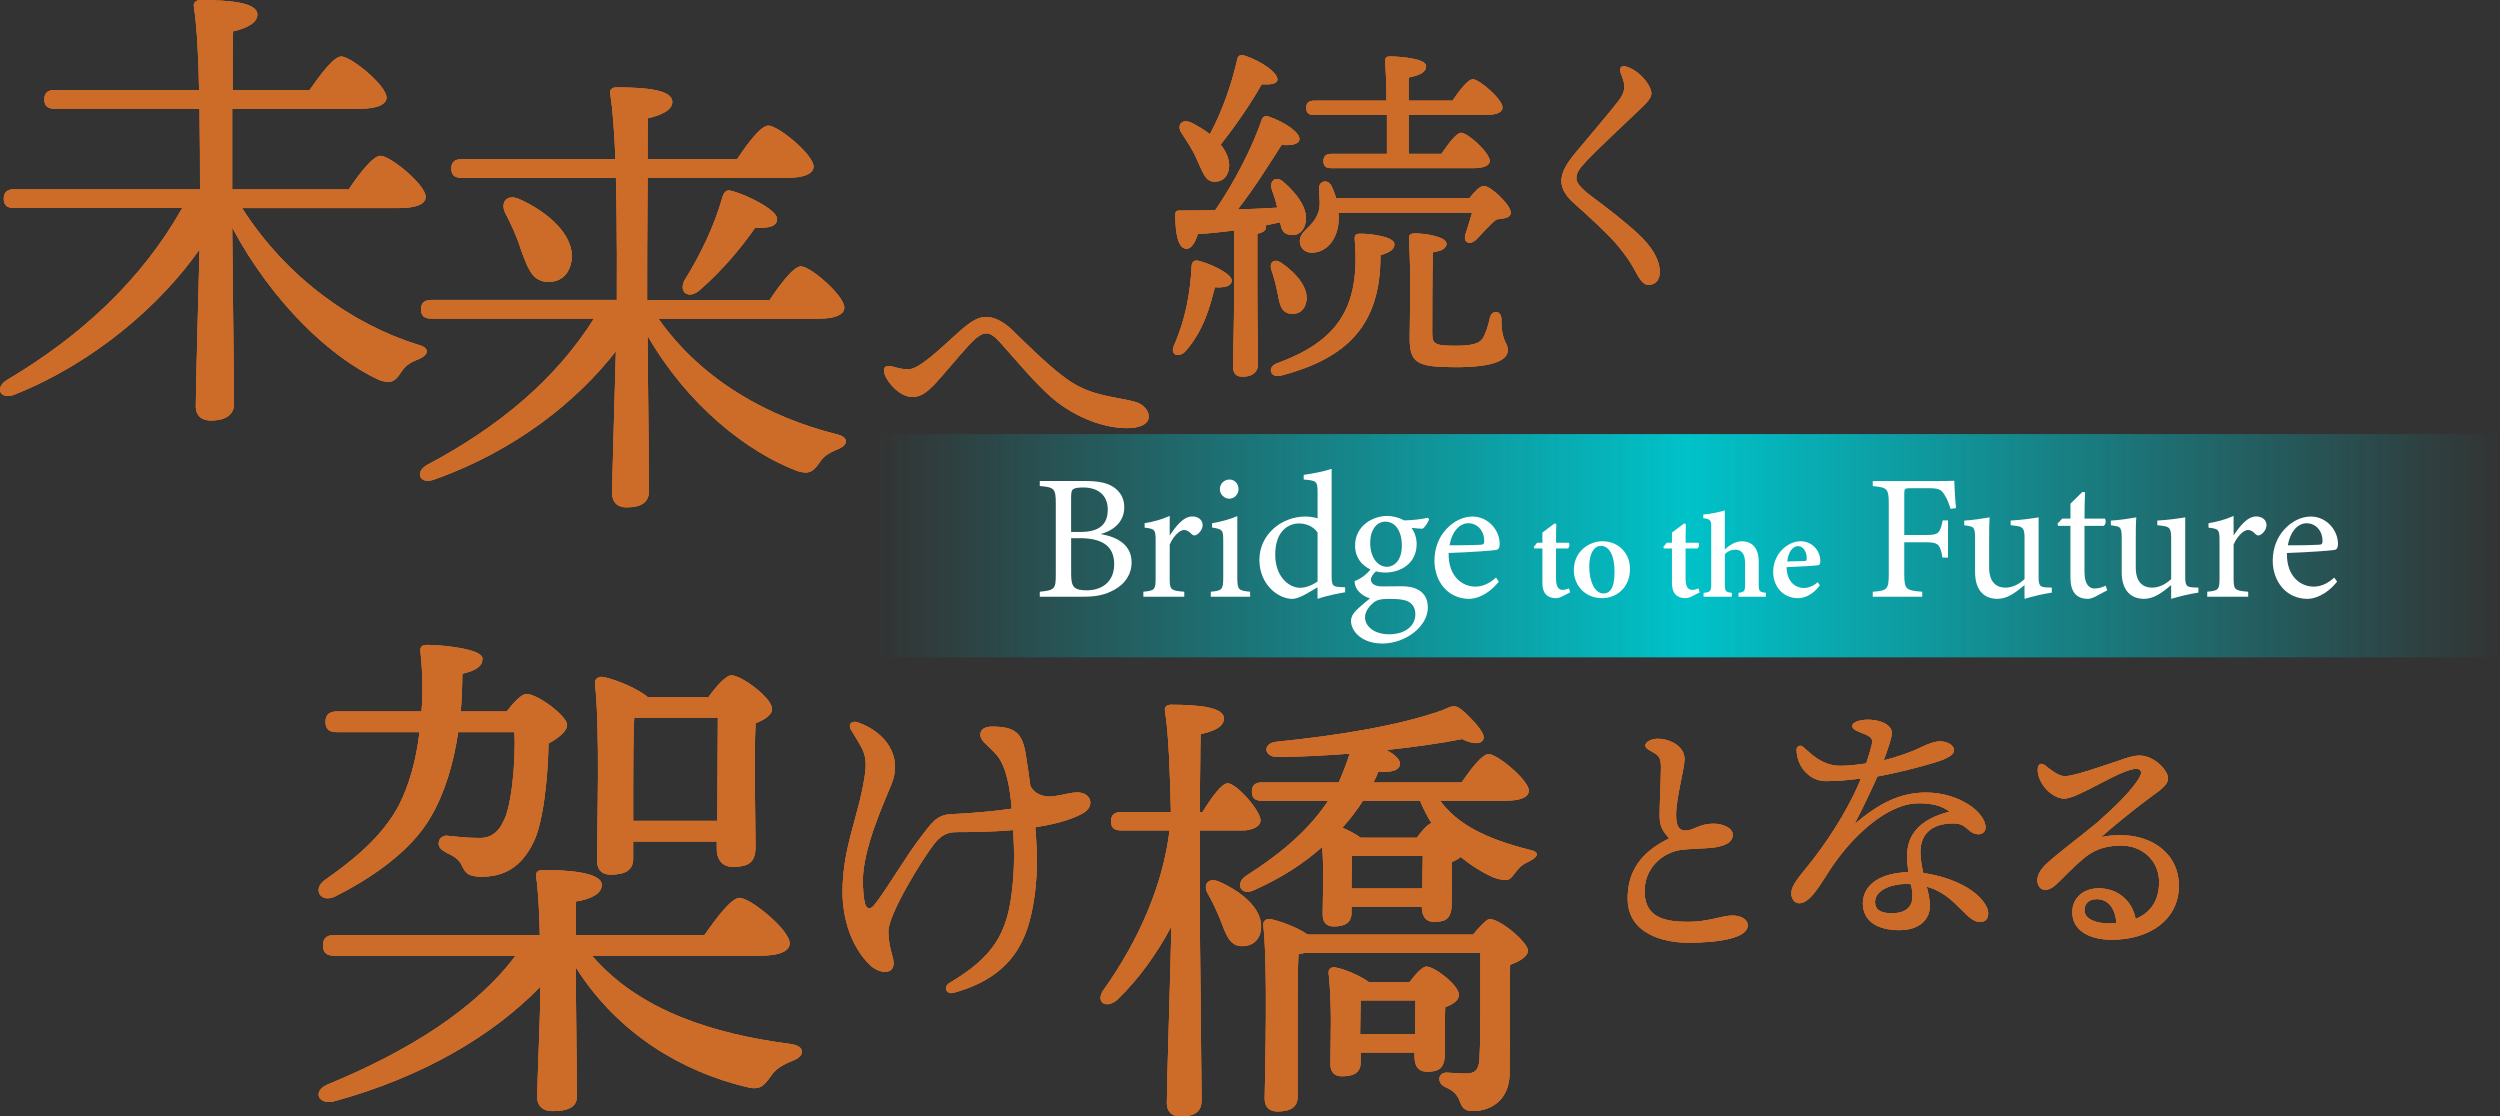 <?xml version="1.0" encoding="UTF-8"?><svg id="_レイヤー_2" xmlns="http://www.w3.org/2000/svg" width="716.64" height="320.05" xmlns:xlink="http://www.w3.org/1999/xlink" viewBox="0 0 716.64 320.05"><rect x="0" y="0" width="716.64" height="320.05" fill="#333333" stroke="none"/><defs><style>.cls-1{fill:#f47a27;}.cls-1,.cls-2,.cls-3{stroke-width:0px;}.cls-4{opacity:.8;}.cls-2{fill:url(#_名称未設定グラデーション_56);}.cls-3{fill:#fff;}</style><linearGradient id="_名称未設定グラデーション_56" x1="251.64" y1="156.43" x2="716.64" y2="156.43" gradientUnits="userSpaceOnUse"><stop offset="0" stop-color="#00c2c9" stop-opacity="0"/><stop offset=".5" stop-color="#00c2c9"/><stop offset="1" stop-color="#00c2c9" stop-opacity="0"/></linearGradient></defs><g id="header"><g class="cls-4"><path class="cls-1" d="M69.36,59.6c12.69,19.91,31.53,33.27,50.24,39.15,4.28,1.07,2.81,3.21.54,4.14-3.34,1.34-4.01,2.14-5.21,3.88-1.74,2.67-2.94,3.34-6.28,2.14-13.9-6.41-30.6-22.18-42.09-43.69.13,15.5.53,45.83.53,50.51,0,3.07-2.27,4.81-6.68,4.81-2.67,0-4.28-1.47-4.28-4.01,0-4.81.67-29.13,1.07-45.03-11.09,15.77-29.93,32.34-52.91,41.56-4.14,1.74-6.01-1.87-2.27-4.14,21.38-12.69,38.62-28.73,50.24-49.31H4.02c-1.74,0-2.94-.53-2.94-2.67,0-2,1.2-2.67,2.94-2.67h53.31c0-5.75,0-14.3-.13-23.12H15.65c-1.74,0-2.94-.53-2.94-2.67,0-2,1.2-2.67,2.94-2.67h41.42c-.13-9.49-.67-18.57-1.47-23.78-.27-1.2.53-2,1.87-2,8.95,0,16.3.8,16.3,4.14,0,2.27-2.81,3.88-6.95,4.81-.13,3.34-.13,9.75-.13,16.84h22.05c3.07-4.41,6.95-9.62,9.09-9.62,2.81,0,12.96,8.28,12.96,11.76,0,1.87-2.41,3.21-7.75,3.21h-36.48v23.12h33.41c2.94-4.41,6.95-9.62,9.09-9.62,2.81,0,12.96,8.28,12.96,11.76,0,1.87-2.27,3.21-7.75,3.21h-44.9Z"/><path class="cls-1" d="M188.69,91.29c12.56,17.91,31.8,28.33,50.91,33.14,4.28.94,3.21,3.34.67,4.28-3.21,1.34-4.28,2.27-5.34,3.88-1.87,2.67-3.07,3.47-6.41,2.41-14.43-5.48-31.4-18.84-42.89-38.75.13,16.3.4,40.22.4,44.5,0,3.07-2,4.68-6.41,4.68-2.67,0-4.14-1.47-4.14-4.01,0-4.41.67-25.39,1.07-40.75-11.22,14.43-29,28.6-51.98,36.75-4.14,1.6-5.88-2-2.14-4.14,20.71-10.96,37.01-24.72,47.84-41.96h-46.63c-1.74,0-2.94-.53-2.94-2.67,0-2,1.2-2.67,2.94-2.67h53.18c0-3.47.13-19.78-.27-35.01h-44.23c-1.74,0-2.94-.53-2.94-2.67,0-2,1.2-2.67,2.94-2.67h44.09c-.27-7.62-.8-14.43-1.47-18.71-.27-1.2.54-1.87,1.74-1.87,8.95,0,16.03.8,16.03,4.14,0,2.27-2.81,3.74-6.95,4.68-.13,2.54-.13,6.81-.13,11.76h25.66c2.94-4.41,6.81-9.62,8.95-9.62,2.81,0,12.96,8.28,12.96,11.76,0,1.87-2.41,3.21-7.75,3.21h-39.82c-.13,13.23-.13,28.73-.13,32.2v2.81h35.14c2.94-4.41,6.81-9.62,8.95-9.62,2.81,0,12.43,8.42,12.43,11.76,0,2-2.41,3.21-7.35,3.21h-45.96ZM149.27,71.38c-1.07-3.47-2.67-6.95-4.41-10.29-1.47-2.94.27-5.61,4.01-4.01,8.02,3.61,15.9,10.29,14.97,17.5-.54,4.14-3.34,6.68-7.62,6.15-3.88-.53-5.08-4.28-6.95-9.35ZM209.53,54.68c4.81,1.2,13.23,5.61,13.23,8.02,0,2.14-2.27,2.81-6.28,2.54-3.47,5.08-9.22,12.16-16.04,18.04-3.07,2.54-5.88.53-4.28-2.81,4.68-7.48,8.69-15.9,10.96-24.05.4-1.2,1.07-2.14,2.41-1.74Z"/><path class="cls-1" d="M255.51,105.01c1.82.43,2.95.87,4.86.87,3.12,0,9.11-5.9,14.06-10.33,3.39-3.04,5.64-4.69,8.25-4.69,2.26,0,4.86,1.22,7.55,3.82,4.69,4.51,11.46,11.37,16.84,14.84,6.6,4.25,13.37,4.25,18.49,5.73,2.08.61,3.73,2.34,3.73,4.17,0,2.17-2.6,3.3-6.25,3.3-6.25,0-14.41-2.78-21.18-8.42-4.86-4.08-11.02-11.54-14.93-15.88-1.56-1.74-2.78-2.86-4.17-2.86-1.21,0-2.52.69-5.03,3.38-2.6,2.78-7.99,9.37-10.24,11.63-2.34,2.34-3.82,3.21-6.08,3.21-3.38,0-7.03-4.08-7.81-6.51-.61-2,.26-2.6,1.91-2.26Z"/><path class="cls-1" d="M353.07,80.39c0,1.53-1.74,2.15-4.81,1.94-1.33,5.11-3.07,12.37-8.59,18.51-1.94,1.84-4.29.82-3.17-1.74,3.37-7.57,4.7-15.13,5.11-23.01.1-.92.72-1.64,1.94-1.33,3.37.82,9.51,3.68,9.51,5.62ZM353.79,66.08c-3.48.41-7.05.82-10.43,1.02-.72,2.35-1.84,4.4-3.48,4.19-2.15-.31-2.97-4.29-2.97-9.71,0-1.02.41-1.23,1.23-1.23,3.58,0,6.95,0,10.22-.1,5.62-8.18,10.63-18,13.39-26.07.31-.82,1.12-1.12,2.05-.72,4.4,1.53,8.9,4.5,8.69,6.54-.2,1.53-2.86,1.74-5.11,1.53-3.17,4.91-7.77,12.37-12.58,18.51,4.19-.1,7.98-.31,11.35-.51-.41-1.84-1.02-3.68-1.64-5.42-.61-2.15,1.12-3.78,3.17-2.15,4.4,3.78,7.67,8.38,6.44,12.37-.61,2.35-2.56,3.58-4.91,2.86-1.53-.41-1.94-1.74-2.25-3.48-1.33.31-2.76.61-4.29.92.1.2.2.41.2.61,0,.82-.82,1.43-2.45,1.74v15.85c0,11.04.2,18.51.2,21.47,0,2.15-1.33,3.68-4.5,3.68-1.94,0-2.66-1.12-2.66-3.07,0-3.37.31-10.74.31-22.09v-16.77ZM338.66,38.06c-1.33-2.04,0-4.09,2.66-2.97,1.94.92,3.88,2.15,5.52,3.37,3.68-6.95,6.13-14.11,7.87-21.57.1-.82.92-1.33,1.84-1.02,4.81,1.53,9.92,5.01,9.61,7.06-.2,1.23-2.25,1.33-4.5,1.23-2.86,5.11-7.36,11.76-11.76,17.28,1.53,1.94,2.45,3.99,2.45,6.13-.1,2.66-1.64,4.6-4.29,4.5-2.66,0-3.27-2.86-5.11-6.65-1.12-2.66-2.86-5.11-4.3-7.36ZM364.42,77.23c-.61-1.84.72-3.27,2.76-1.94,4.29,2.86,8.38,7.46,7.16,11.66-.61,2.35-2.66,3.48-5.01,2.86-2.25-.61-2.56-2.97-3.17-6.13-.41-2.05-1.02-4.4-1.74-6.44ZM399.7,69.97c0,1.33-.82,2.25-3.99,3.17.1,19.94-9.41,29.55-28.63,34.56-2.97.72-3.99-2.56-.92-3.58,17.18-6.34,23.82-15.75,22.19-35.38-.1-1.33.2-1.74,1.64-1.74,3.27,0,9.71.92,9.71,2.97ZM421.17,56.88c1.33-1.74,2.96-3.48,4.09-3.58,1.94-.1,7.57,5.21,7.77,7.46.21,1.84-2.15,1.84-4.09,2.15-2.05,1.64-4.29,4.29-5.83,5.83-1.94,1.74-3.99.72-2.86-2.05.41-1.33,1.12-3.58,1.74-5.73h-38.34c.1.61.1,1.12.1,1.74-.1,5.62-3.27,9.51-7.36,9.71-2.15.2-3.68-1.23-3.78-3.07-.1-3.27,3.48-3.89,5.11-7.98,1.02-2.25.41-4.91.41-7.26-.1-2.35,2.56-2.86,3.58-.72.51,1.02.92,2.25,1.33,3.48h38.14ZM376.69,32.95c-1.33,0-2.25-.41-2.25-2.05,0-1.53.92-2.04,2.25-2.04h20.76c0-4.6-.21-8.79-.41-11.25-.1-.92.41-1.43,1.33-1.43,1.74,0,10.43.41,10.43,2.76,0,1.84-1.94,2.66-5.01,3.27v6.65h12.58c1.94-2.86,4.4-6.14,5.83-6.14,1.84,0,8.49,5.73,8.49,8.08,0,1.43-1.74,2.15-5.01,2.15h-21.88v11.15h9.41c1.94-2.86,4.29-6.03,5.62-6.03,1.94,0,8.18,5.73,8.18,7.98.1,1.43-1.74,2.15-4.7,2.15h-40.69c-1.33,0-2.25-.41-2.25-2.04,0-1.53.92-2.05,2.25-2.05h15.95v-11.15h-20.86ZM430.38,91.44c0,6.85,1.84,6.54,1.84,8.9,0,3.07-4.5,4.91-14.93,4.91-11.04,0-13.19-1.12-13.19-8.28,0-3.17.41-19.63-.2-28.22-.1-1.43.31-1.84,1.74-1.84,2.76,0,9,.92,9,2.97,0,1.23-1.23,2.04-3.89,2.45-.2,6.65-.2,18.3-.2,22.9,0,3.37.51,3.89,6.75,3.89,4.91,0,6.85-.72,7.77-2.15.92-1.53,1.64-4.09,2.04-5.93.61-2.35,3.27-2.04,3.27.41Z"/><path class="cls-1" d="M472.58,24.45c1.22,2.14,1.3,3.29-1.76,6.19-4.97,4.74-12.68,11.92-16.2,15.66-1.76,1.91-2.75,3.13-2.75,4.81,0,1.15.99,2.67,4.28,5.12,4.43,3.29,9.86,7.49,13.37,10.77,4.43,4.13,6.26,7.72,6.26,11.08,0,2.52-1.6,3.59-3.21,3.59-1.07,0-2.06-.69-3.44-3.29-1.6-3.06-2.98-5.04-5.42-8.02-2.67-3.21-8.94-8.94-12.15-11.77-2.37-2.06-3.97-4.2-3.97-6.65,0-2.67,1.53-5.12,4.2-8.33,3.13-3.82,9.09-10.7,12.15-14.67,1.53-1.99,1.99-3.67,1.53-5.42-.38-1.45-.84-2.29-.99-3.06-.23-1.15.38-1.83,1.91-1.3,2.52.84,4.97,3.06,6.19,5.27Z"/><path class="cls-1" d="M69.36,59.6c12.69,19.91,31.53,33.27,50.24,39.15,4.28,1.07,2.81,3.21.54,4.14-3.34,1.34-4.01,2.14-5.21,3.88-1.74,2.67-2.94,3.34-6.28,2.14-13.9-6.41-30.6-22.18-42.09-43.69.13,15.5.53,45.83.53,50.51,0,3.07-2.27,4.81-6.68,4.81-2.67,0-4.28-1.47-4.28-4.01,0-4.81.67-29.13,1.07-45.03-11.09,15.77-29.93,32.34-52.91,41.56-4.14,1.74-6.01-1.87-2.27-4.14,21.38-12.69,38.62-28.73,50.24-49.31H4.02c-1.74,0-2.94-.53-2.94-2.67,0-2,1.2-2.67,2.94-2.67h53.31c0-5.75,0-14.3-.13-23.12H15.65c-1.74,0-2.94-.53-2.94-2.67,0-2,1.2-2.67,2.94-2.67h41.42c-.13-9.49-.67-18.57-1.47-23.78-.27-1.2.53-2,1.87-2,8.95,0,16.3.8,16.3,4.14,0,2.27-2.81,3.88-6.95,4.81-.13,3.34-.13,9.75-.13,16.84h22.05c3.07-4.41,6.95-9.62,9.09-9.62,2.81,0,12.96,8.28,12.96,11.76,0,1.87-2.41,3.21-7.75,3.21h-36.48v23.12h33.41c2.94-4.41,6.95-9.62,9.09-9.62,2.81,0,12.96,8.28,12.96,11.76,0,1.87-2.27,3.21-7.75,3.21h-44.9Z"/><path class="cls-1" d="M188.69,91.29c12.56,17.91,31.8,28.33,50.91,33.14,4.28.94,3.21,3.34.67,4.28-3.21,1.34-4.28,2.27-5.34,3.88-1.87,2.67-3.07,3.47-6.41,2.41-14.43-5.48-31.4-18.84-42.89-38.75.13,16.3.4,40.22.4,44.5,0,3.07-2,4.68-6.41,4.68-2.67,0-4.14-1.47-4.14-4.01,0-4.41.67-25.39,1.07-40.75-11.22,14.43-29,28.6-51.98,36.75-4.14,1.6-5.88-2-2.14-4.14,20.71-10.96,37.01-24.72,47.84-41.96h-46.63c-1.74,0-2.94-.53-2.94-2.67,0-2,1.2-2.67,2.94-2.67h53.18c0-3.47.13-19.78-.27-35.01h-44.23c-1.74,0-2.94-.53-2.94-2.67,0-2,1.2-2.67,2.94-2.67h44.09c-.27-7.62-.8-14.43-1.47-18.71-.27-1.2.54-1.87,1.74-1.87,8.95,0,16.03.8,16.03,4.14,0,2.27-2.81,3.74-6.95,4.68-.13,2.54-.13,6.81-.13,11.76h25.66c2.94-4.41,6.81-9.62,8.95-9.62,2.81,0,12.96,8.28,12.96,11.76,0,1.87-2.41,3.21-7.75,3.21h-39.82c-.13,13.23-.13,28.73-.13,32.2v2.81h35.14c2.94-4.41,6.81-9.62,8.95-9.62,2.81,0,12.43,8.42,12.43,11.76,0,2-2.41,3.21-7.35,3.21h-45.96ZM149.27,71.38c-1.07-3.47-2.67-6.95-4.41-10.29-1.47-2.94.27-5.61,4.01-4.01,8.02,3.61,15.9,10.29,14.97,17.5-.54,4.14-3.34,6.68-7.62,6.15-3.88-.53-5.08-4.28-6.95-9.35ZM209.53,54.68c4.81,1.2,13.23,5.61,13.23,8.02,0,2.14-2.27,2.81-6.28,2.54-3.47,5.08-9.22,12.16-16.04,18.04-3.07,2.54-5.88.53-4.28-2.81,4.68-7.48,8.69-15.9,10.96-24.05.4-1.2,1.07-2.14,2.41-1.74Z"/><path class="cls-1" d="M255.51,105.01c1.82.43,2.95.87,4.86.87,3.12,0,9.11-5.9,14.06-10.33,3.39-3.04,5.64-4.69,8.25-4.69,2.26,0,4.86,1.22,7.55,3.82,4.69,4.51,11.46,11.37,16.84,14.84,6.6,4.25,13.37,4.25,18.49,5.73,2.08.61,3.73,2.34,3.73,4.17,0,2.17-2.6,3.3-6.25,3.3-6.25,0-14.41-2.78-21.18-8.42-4.86-4.08-11.02-11.54-14.93-15.88-1.56-1.74-2.78-2.86-4.17-2.86-1.21,0-2.52.69-5.03,3.38-2.6,2.78-7.99,9.37-10.24,11.63-2.34,2.34-3.82,3.21-6.08,3.21-3.38,0-7.03-4.08-7.81-6.51-.61-2,.26-2.6,1.91-2.26Z"/><path class="cls-1" d="M353.07,80.39c0,1.53-1.74,2.15-4.81,1.94-1.33,5.11-3.07,12.37-8.59,18.51-1.94,1.84-4.29.82-3.17-1.74,3.37-7.57,4.7-15.13,5.11-23.01.1-.92.72-1.64,1.94-1.33,3.37.82,9.51,3.68,9.51,5.62ZM353.79,66.08c-3.48.41-7.05.82-10.43,1.02-.72,2.35-1.84,4.4-3.48,4.19-2.15-.31-2.97-4.29-2.97-9.71,0-1.02.41-1.23,1.23-1.23,3.58,0,6.95,0,10.22-.1,5.62-8.18,10.63-18,13.39-26.07.31-.82,1.12-1.12,2.05-.72,4.4,1.53,8.9,4.5,8.69,6.54-.2,1.53-2.86,1.74-5.11,1.53-3.17,4.91-7.77,12.37-12.58,18.51,4.19-.1,7.98-.31,11.35-.51-.41-1.84-1.02-3.68-1.64-5.42-.61-2.15,1.12-3.78,3.17-2.15,4.4,3.78,7.67,8.38,6.44,12.37-.61,2.35-2.56,3.58-4.91,2.86-1.53-.41-1.94-1.74-2.25-3.48-1.33.31-2.76.61-4.29.92.1.2.2.41.2.61,0,.82-.82,1.43-2.45,1.74v15.85c0,11.04.2,18.51.2,21.47,0,2.15-1.33,3.68-4.5,3.68-1.94,0-2.66-1.12-2.66-3.07,0-3.37.31-10.74.31-22.09v-16.77ZM338.66,38.06c-1.33-2.04,0-4.09,2.66-2.97,1.94.92,3.88,2.15,5.52,3.37,3.68-6.95,6.13-14.11,7.87-21.57.1-.82.92-1.33,1.84-1.02,4.81,1.53,9.92,5.01,9.61,7.06-.2,1.23-2.25,1.33-4.5,1.23-2.86,5.11-7.36,11.76-11.76,17.28,1.53,1.94,2.45,3.99,2.45,6.13-.1,2.66-1.64,4.6-4.29,4.5-2.66,0-3.27-2.86-5.11-6.65-1.12-2.66-2.86-5.11-4.3-7.36ZM364.42,77.23c-.61-1.84.72-3.27,2.76-1.94,4.29,2.86,8.38,7.46,7.16,11.66-.61,2.35-2.66,3.48-5.01,2.86-2.25-.61-2.56-2.97-3.17-6.13-.41-2.05-1.02-4.4-1.74-6.44ZM399.7,69.97c0,1.33-.82,2.25-3.99,3.17.1,19.94-9.41,29.55-28.63,34.56-2.97.72-3.99-2.56-.92-3.58,17.18-6.34,23.82-15.75,22.19-35.38-.1-1.33.2-1.74,1.64-1.74,3.27,0,9.71.92,9.71,2.97ZM421.17,56.88c1.33-1.74,2.96-3.48,4.09-3.58,1.94-.1,7.57,5.21,7.77,7.46.21,1.84-2.15,1.84-4.09,2.15-2.05,1.64-4.29,4.29-5.83,5.83-1.94,1.74-3.99.72-2.86-2.05.41-1.33,1.12-3.58,1.74-5.73h-38.34c.1.61.1,1.12.1,1.74-.1,5.62-3.27,9.51-7.36,9.71-2.15.2-3.68-1.23-3.78-3.07-.1-3.27,3.48-3.89,5.11-7.98,1.02-2.25.41-4.91.41-7.26-.1-2.35,2.56-2.86,3.58-.72.51,1.02.92,2.25,1.33,3.48h38.14ZM376.69,32.95c-1.33,0-2.25-.41-2.25-2.05,0-1.53.92-2.04,2.25-2.04h20.76c0-4.6-.21-8.79-.41-11.25-.1-.92.41-1.43,1.33-1.43,1.74,0,10.43.41,10.43,2.76,0,1.84-1.94,2.66-5.01,3.27v6.65h12.58c1.94-2.86,4.4-6.14,5.83-6.14,1.84,0,8.49,5.73,8.49,8.08,0,1.43-1.74,2.15-5.01,2.15h-21.88v11.15h9.41c1.94-2.86,4.29-6.03,5.62-6.03,1.94,0,8.18,5.73,8.18,7.98.1,1.43-1.74,2.15-4.7,2.15h-40.69c-1.33,0-2.25-.41-2.25-2.04,0-1.53.92-2.05,2.25-2.05h15.95v-11.15h-20.86ZM430.38,91.44c0,6.85,1.84,6.54,1.84,8.9,0,3.07-4.5,4.91-14.93,4.91-11.04,0-13.19-1.12-13.19-8.28,0-3.17.41-19.63-.2-28.22-.1-1.43.31-1.84,1.74-1.84,2.76,0,9,.92,9,2.97,0,1.23-1.23,2.04-3.89,2.45-.2,6.65-.2,18.3-.2,22.9,0,3.37.51,3.89,6.75,3.89,4.91,0,6.85-.72,7.77-2.15.92-1.53,1.64-4.09,2.04-5.93.61-2.35,3.27-2.04,3.27.41Z"/><path class="cls-1" d="M472.58,24.45c1.22,2.14,1.3,3.29-1.76,6.19-4.97,4.74-12.68,11.92-16.2,15.66-1.76,1.91-2.75,3.13-2.75,4.81,0,1.15.99,2.67,4.28,5.12,4.43,3.29,9.86,7.49,13.37,10.77,4.43,4.13,6.26,7.72,6.26,11.08,0,2.52-1.6,3.59-3.21,3.59-1.07,0-2.06-.69-3.44-3.29-1.6-3.06-2.98-5.04-5.42-8.02-2.67-3.21-8.94-8.94-12.15-11.77-2.37-2.06-3.97-4.2-3.97-6.65,0-2.67,1.53-5.12,4.2-8.33,3.13-3.82,9.09-10.7,12.15-14.67,1.53-1.99,1.99-3.67,1.53-5.42-.38-1.45-.84-2.29-.99-3.06-.23-1.15.38-1.83,1.91-1.3,2.52.84,4.97,3.06,6.19,5.27Z"/><path class="cls-1" d="M69.36,59.6c12.69,19.91,31.53,33.27,50.24,39.15,4.28,1.07,2.81,3.21.54,4.14-3.34,1.34-4.01,2.14-5.21,3.88-1.74,2.67-2.94,3.34-6.28,2.14-13.9-6.41-30.6-22.18-42.09-43.69.13,15.5.53,45.83.53,50.51,0,3.07-2.27,4.81-6.68,4.81-2.67,0-4.28-1.47-4.28-4.01,0-4.81.67-29.13,1.07-45.03-11.09,15.77-29.93,32.34-52.91,41.56-4.14,1.74-6.01-1.87-2.27-4.14,21.38-12.69,38.62-28.73,50.24-49.31H4.02c-1.74,0-2.94-.53-2.94-2.67,0-2,1.2-2.67,2.94-2.67h53.31c0-5.75,0-14.3-.13-23.12H15.65c-1.74,0-2.94-.53-2.94-2.67,0-2,1.2-2.67,2.94-2.67h41.42c-.13-9.49-.67-18.57-1.47-23.78-.27-1.2.53-2,1.87-2,8.95,0,16.3.8,16.3,4.14,0,2.27-2.81,3.88-6.95,4.81-.13,3.34-.13,9.75-.13,16.84h22.05c3.07-4.41,6.95-9.62,9.09-9.62,2.81,0,12.96,8.28,12.96,11.76,0,1.87-2.41,3.21-7.75,3.21h-36.48v23.12h33.41c2.94-4.41,6.95-9.62,9.09-9.62,2.81,0,12.96,8.28,12.96,11.76,0,1.87-2.27,3.21-7.75,3.21h-44.9Z"/><path class="cls-1" d="M188.69,91.29c12.56,17.91,31.8,28.33,50.91,33.14,4.28.94,3.21,3.34.67,4.28-3.21,1.34-4.28,2.27-5.34,3.88-1.87,2.67-3.07,3.47-6.41,2.41-14.43-5.48-31.4-18.84-42.89-38.75.13,16.3.4,40.22.4,44.5,0,3.07-2,4.68-6.41,4.68-2.67,0-4.14-1.47-4.14-4.01,0-4.41.67-25.39,1.07-40.75-11.22,14.43-29,28.6-51.98,36.75-4.14,1.6-5.88-2-2.14-4.14,20.71-10.96,37.01-24.72,47.84-41.96h-46.63c-1.74,0-2.94-.53-2.94-2.67,0-2,1.2-2.67,2.94-2.67h53.18c0-3.47.13-19.78-.27-35.01h-44.23c-1.74,0-2.94-.53-2.94-2.67,0-2,1.2-2.67,2.94-2.67h44.09c-.27-7.62-.8-14.43-1.47-18.71-.27-1.2.54-1.87,1.74-1.87,8.95,0,16.03.8,16.03,4.14,0,2.27-2.81,3.74-6.95,4.68-.13,2.54-.13,6.81-.13,11.76h25.66c2.94-4.41,6.81-9.62,8.95-9.62,2.81,0,12.96,8.28,12.96,11.76,0,1.87-2.41,3.21-7.75,3.21h-39.82c-.13,13.23-.13,28.73-.13,32.2v2.81h35.14c2.94-4.41,6.81-9.62,8.95-9.62,2.81,0,12.43,8.42,12.43,11.76,0,2-2.41,3.21-7.35,3.21h-45.96ZM149.27,71.38c-1.07-3.47-2.67-6.95-4.41-10.29-1.47-2.94.27-5.61,4.01-4.01,8.02,3.61,15.9,10.29,14.97,17.5-.54,4.14-3.34,6.68-7.62,6.15-3.88-.53-5.08-4.28-6.95-9.35ZM209.53,54.68c4.81,1.2,13.23,5.61,13.23,8.02,0,2.14-2.27,2.81-6.28,2.54-3.47,5.08-9.22,12.16-16.04,18.04-3.07,2.54-5.88.53-4.28-2.81,4.68-7.48,8.69-15.9,10.96-24.05.4-1.2,1.07-2.14,2.41-1.74Z"/><path class="cls-1" d="M255.51,105.01c1.82.43,2.95.87,4.86.87,3.12,0,9.11-5.9,14.06-10.33,3.39-3.04,5.64-4.69,8.25-4.69,2.26,0,4.86,1.22,7.55,3.82,4.69,4.51,11.46,11.37,16.84,14.84,6.6,4.25,13.37,4.25,18.49,5.73,2.08.61,3.73,2.34,3.73,4.17,0,2.17-2.6,3.3-6.25,3.3-6.25,0-14.41-2.78-21.18-8.42-4.86-4.08-11.02-11.54-14.93-15.88-1.56-1.74-2.78-2.86-4.17-2.86-1.21,0-2.52.69-5.03,3.38-2.6,2.78-7.99,9.37-10.24,11.63-2.34,2.34-3.82,3.21-6.08,3.21-3.38,0-7.03-4.08-7.81-6.51-.61-2,.26-2.6,1.91-2.26Z"/><path class="cls-1" d="M353.07,80.39c0,1.53-1.74,2.15-4.81,1.94-1.33,5.11-3.07,12.37-8.59,18.51-1.94,1.84-4.29.82-3.17-1.74,3.37-7.57,4.7-15.13,5.11-23.01.1-.92.72-1.64,1.94-1.33,3.37.82,9.51,3.68,9.51,5.62ZM353.79,66.08c-3.48.41-7.05.82-10.43,1.02-.72,2.35-1.84,4.4-3.48,4.19-2.15-.31-2.97-4.29-2.97-9.71,0-1.02.41-1.23,1.23-1.23,3.58,0,6.95,0,10.22-.1,5.62-8.18,10.63-18,13.39-26.07.31-.82,1.12-1.12,2.05-.72,4.4,1.53,8.9,4.5,8.69,6.54-.2,1.53-2.86,1.74-5.11,1.53-3.17,4.91-7.77,12.37-12.58,18.51,4.19-.1,7.98-.31,11.35-.51-.41-1.84-1.02-3.68-1.64-5.42-.61-2.15,1.12-3.78,3.17-2.15,4.4,3.78,7.67,8.38,6.44,12.37-.61,2.35-2.56,3.58-4.91,2.86-1.53-.41-1.94-1.74-2.25-3.48-1.33.31-2.76.61-4.29.92.1.2.2.41.2.61,0,.82-.82,1.43-2.45,1.74v15.85c0,11.04.2,18.51.2,21.47,0,2.15-1.33,3.68-4.5,3.68-1.94,0-2.66-1.12-2.66-3.07,0-3.37.31-10.74.31-22.09v-16.77ZM338.66,38.06c-1.33-2.04,0-4.09,2.66-2.97,1.94.92,3.88,2.15,5.52,3.37,3.68-6.95,6.13-14.11,7.87-21.57.1-.82.92-1.33,1.84-1.02,4.81,1.53,9.92,5.01,9.61,7.06-.2,1.23-2.25,1.33-4.5,1.23-2.86,5.11-7.36,11.76-11.76,17.28,1.53,1.94,2.45,3.99,2.45,6.13-.1,2.66-1.64,4.6-4.29,4.5-2.66,0-3.27-2.86-5.11-6.65-1.12-2.66-2.86-5.11-4.3-7.36ZM364.42,77.23c-.61-1.84.72-3.27,2.76-1.94,4.29,2.86,8.38,7.46,7.16,11.66-.61,2.35-2.66,3.48-5.01,2.86-2.25-.61-2.56-2.97-3.17-6.13-.41-2.05-1.02-4.4-1.74-6.44ZM399.7,69.97c0,1.33-.82,2.25-3.99,3.17.1,19.94-9.41,29.55-28.63,34.56-2.97.72-3.99-2.56-.92-3.58,17.18-6.34,23.82-15.75,22.19-35.38-.1-1.33.2-1.74,1.64-1.74,3.27,0,9.71.92,9.71,2.97ZM421.17,56.88c1.33-1.74,2.96-3.48,4.09-3.58,1.94-.1,7.57,5.21,7.77,7.46.21,1.84-2.15,1.84-4.09,2.15-2.05,1.64-4.29,4.29-5.83,5.83-1.94,1.74-3.99.72-2.86-2.05.41-1.33,1.12-3.58,1.74-5.73h-38.34c.1.61.1,1.12.1,1.74-.1,5.62-3.27,9.51-7.36,9.71-2.15.2-3.68-1.23-3.78-3.07-.1-3.27,3.48-3.89,5.11-7.98,1.02-2.25.41-4.91.41-7.26-.1-2.35,2.56-2.86,3.58-.72.51,1.02.92,2.25,1.33,3.48h38.14ZM376.69,32.95c-1.33,0-2.25-.41-2.25-2.05,0-1.53.92-2.04,2.25-2.04h20.76c0-4.6-.21-8.79-.41-11.25-.1-.92.41-1.43,1.33-1.43,1.74,0,10.43.41,10.43,2.76,0,1.84-1.94,2.66-5.01,3.27v6.65h12.58c1.94-2.86,4.4-6.14,5.83-6.14,1.84,0,8.49,5.73,8.49,8.08,0,1.43-1.74,2.15-5.01,2.15h-21.88v11.15h9.41c1.94-2.86,4.29-6.03,5.62-6.03,1.94,0,8.18,5.73,8.18,7.98.1,1.43-1.74,2.15-4.7,2.15h-40.69c-1.33,0-2.25-.41-2.25-2.04,0-1.53.92-2.05,2.25-2.05h15.95v-11.15h-20.86ZM430.38,91.44c0,6.85,1.84,6.54,1.84,8.9,0,3.07-4.5,4.91-14.93,4.91-11.04,0-13.19-1.12-13.19-8.28,0-3.17.41-19.63-.2-28.22-.1-1.43.31-1.84,1.74-1.84,2.76,0,9,.92,9,2.97,0,1.23-1.23,2.04-3.89,2.45-.2,6.65-.2,18.3-.2,22.9,0,3.37.51,3.89,6.75,3.89,4.91,0,6.85-.72,7.77-2.15.92-1.53,1.64-4.09,2.04-5.93.61-2.35,3.27-2.04,3.27.41Z"/><path class="cls-1" d="M472.58,24.45c1.22,2.14,1.3,3.29-1.76,6.19-4.97,4.74-12.68,11.92-16.2,15.66-1.76,1.91-2.75,3.13-2.75,4.81,0,1.15.99,2.67,4.28,5.12,4.43,3.29,9.86,7.49,13.37,10.77,4.43,4.13,6.26,7.72,6.26,11.08,0,2.52-1.6,3.59-3.21,3.59-1.07,0-2.06-.69-3.44-3.29-1.6-3.06-2.98-5.04-5.42-8.02-2.67-3.21-8.94-8.94-12.15-11.77-2.37-2.06-3.97-4.2-3.97-6.65,0-2.67,1.53-5.12,4.2-8.33,3.13-3.82,9.09-10.7,12.15-14.67,1.53-1.99,1.99-3.67,1.53-5.42-.38-1.45-.84-2.29-.99-3.06-.23-1.15.38-1.83,1.91-1.3,2.52.84,4.97,3.06,6.19,5.27Z"/><path class="cls-1" d="M169.68,273.95c13.76,15.98,35.22,22.49,56.82,25.3,4.59.59,4.14,3.55.89,4.74-3.7,1.48-5.18,2.66-6.51,4.59-2.07,2.96-3.26,4-7.1,2.96-17.76-4.29-36.4-14.8-48.69-34.18v6.96c0,5.33.3,26.19.3,29.89,0,3.26-2.66,4.29-7.1,4.29-2.52,0-4.29-1.33-4.29-4,0-3.85.89-24.12.89-29.89v-1.78c-13.61,14.06-33.74,25.9-59.04,32.85-4.59,1.18-6.36-2.81-2.07-4.74,23.38-9.62,42.62-21.75,54.01-36.99h-51.94c-1.92,0-3.26-.59-3.26-2.96,0-2.22,1.33-2.96,3.26-2.96h58.9c-.15-6.22-.44-12.73-1.04-16.57-.3-1.48.59-2.07,1.92-2.07,6.66,0,16.87.59,16.87,4.29,0,2.37-2.81,4-7.4,4.74v9.62h36.85c3.4-4.88,7.7-10.65,10.06-10.65,3.11,0,14.35,9.17,14.35,13.02,0,2.07-2.52,3.55-8.58,3.55h-48.09ZM131.35,209.87c-1.33,8.73-3.7,17.17-7.84,24.27-5.92,10.36-18.2,18.2-27.38,22.79-4.14,2.07-6.66-1.92-3.11-4.59,7.84-5.48,16.43-12.28,21.31-21.46,2.96-5.77,5.03-13.17,5.92-21.01h-23.68c-1.92,0-3.26-.59-3.26-2.96,0-2.22,1.33-2.96,3.26-2.96h24.27c.44-5.62.3-11.39-.3-17.02-.15-1.48.3-2.07,1.92-2.07,4.29,0,16.13,1.18,15.83,4,0,2.07-1.63,3.26-5.77,4.29,0,3.55-.15,7.25-.44,10.8h13.17c1.92-2.52,4.29-5.03,5.62-5.03,3.25,0,11.69,6.36,11.69,8.88,0,1.78-2.37,3.7-5.33,5.33-.15,10.21-1.63,23.38-4.44,28.56-2.66,5.33-6.81,9.62-14.65,9.62-4.14,0-4.74-1.18-5.77-3.26-.89-1.92-2.66-2.81-4.29-3.55-1.78-1.04-2.66-1.78-2.22-3.4.3-1.04,1.33-1.78,2.81-1.48,3.4.3,4.74.59,9.03.59s6.07-3.55,6.51-4.59c2.37-3.85,3.7-17.31,3.26-25.75h-16.13ZM181.51,246.13c0,3.26-2.22,4.59-6.51,4.59-2.52,0-3.85-1.48-3.85-4,0-10.06.89-37.29-.59-50.76-.15-1.18.89-2.07,2.07-1.92,2.66.3,9.91,3.11,13.02,5.77h17.46c2.07-2.96,5.03-6.22,6.51-6.22,2.96,0,11.69,6.51,11.69,9.62,0,1.78-2.22,3.11-4.74,4.14-.44,9.91,0,30.34,0,35.52,0,4.59-2.37,5.62-6.51,5.62-3.4,0-4.59-2.66-4.59-5.03v-2.22h-23.97v4.88ZM205.63,235.32c0-9.03.15-22.79.15-29.6h-23.97c-.3,4.44-.3,15.24-.3,18.2v11.39h24.12Z"/><path class="cls-1" d="M310.3,233.21c-3.75,1.98-8.2,3.06-13.54,3.95.69,7.71.69,15.22-.59,22.13-1.58,8.79-4.94,20.45-22.83,25.3-2.08.59-3.06-1.68-1.09-2.87,12.75-7.51,16.4-14.43,17.79-25.89.89-6.92.69-12.85.39-17.89-5.43.49-11.46.59-16.4.59-2.96,0-4.64,1.38-6.23,3.36-3.26,4.15-13.14,20.06-13.14,25.1,0,6.03,2.47,8.4,1.09,10.67-.89,1.48-4.05,1.19-6.32-.99-5.34-5.14-7.91-13.24-7.91-20.95,0-12.85,4.54-21.44,6.32-33,1.09-6.62-.59-7.91-3.95-13.64-.79-1.38.2-2.67,2.08-1.98,7.81,2.77,12.85,9.59,9.58,17.69-1.98,4.94-8.2,18.28-8.2,27.67,0,2.37.2,4.94.59,6.52.4,1.48,1.48,2.17,2.96.1,3.56-4.55,9.09-14.13,13.24-19.37,2.77-3.56,4.25-6.13,8.5-6.32,4.94-.2,12.15-.79,17.39-1.58-.4-4.94-1.38-12.06-4.35-15.42-2.37-2.77-4.64-3.85-4.64-5.83,0-1.28,1.09-2.27,3.26-2.27,6.82,0,8.79,1.88,9.78,8.2.49,2.96.89,5.93,1.29,8.89,1.19,1.88,2.47,2.47,4.25,2.87,2.47.49,6.52-1.09,9.19-1.09,4.15,0,5.14,4.15,1.48,6.03Z"/><path class="cls-1" d="M343.92,259c0,9.3.52,50.83.52,56.46,0,3.01-1.83,4.59-6.03,4.59-2.49,0-3.93-1.44-3.93-3.8,0-5.37,1.05-37.46,1.31-50.7-4.06,7.6-9.17,14.93-15.59,21.09-3.27,2.75-6.42.52-3.67-3.14,9.96-14.02,16.9-30,18.73-45.46h-13.89c-1.7,0-2.88-.52-2.88-2.62,0-1.97,1.18-2.62,2.88-2.62h14.28c-.26-11.27-.66-22.79-1.7-28.95-.26-1.18.52-1.83,1.7-1.83,8.38,0,15.2.79,15.2,3.93,0,2.23-2.62,3.67-6.68,4.45-.13,4.19-.13,13.23-.26,22.4h.79c2.49-4.06,5.5-8.25,7.2-8.25,2.62,0,9.43,7.86,9.43,10.61,0,1.97-2.88,2.88-4.98,2.88h-12.44v20.96ZM361.48,266.21c-.26,3.27-2.62,5.24-5.9,4.98-3.14-.26-4.19-3.41-5.63-7.2-1.05-2.62-2.36-5.5-3.8-7.99-1.31-2.36.13-4.58,3.28-3.27,6.29,2.75,12.58,7.73,12.05,13.49ZM412.83,229.53c4.85,6.68,12.97,10.87,25.41,14.02,4.06.79,1.83,2.49.26,3.27-2.75,1.31-3.01,1.96-4.19,3.41-1.57,1.97-1.83,2.75-6.16,1.31-3.27-1.44-6.55-3.54-9.43-5.89-.66.52-1.57,1.05-2.49,1.44,0,3.54-.13,10.09-.13,12.18,0,4.06-1.7,4.98-4.98,4.98-2.88,0-3.54-2.23-3.54-4.32h-20.17v1.7c0,2.88-1.83,3.93-5.11,3.93-2.1,0-3.14-1.18-3.14-3.41,0-5.24.39-11.92-.13-19.39-5.11,4.59-11.66,8.91-19.65,12.44-3.67,1.7-5.5-1.97-2.1-4.19,10.48-6.68,18.21-13.49,23.45-21.48h-18.99c-1.7,0-2.88-.52-2.88-2.62,0-1.96,1.18-2.62,2.88-2.62h22.01c1.18-2.62,2.23-5.37,3.14-8.25-6.94.52-14.02.92-20.7.92-3.8.13-4.45-3.8-.39-4.32,18.34-1.83,35.5-4.72,47.68-9.04,3.14-1.44,3.67-1.7,6.16.39,1.7,1.57,4.06,3.93,5.24,6.03,1.44,2.62-1.05,4.19-5.76,1.83-5.9,1.18-13.36,2.23-21.62,3.14,2.23,1.31,3.8,2.62,3.8,3.93,0,1.83-2.36,2.62-6.16,2.23-.39,1.05-.92,2.1-1.44,3.14h25.28c2.62-3.8,5.9-8.12,7.73-8.12,2.49,0,11.53,7.47,11.53,10.48,0,1.83-2.23,2.88-6.94,2.88h-18.47ZM422.26,267.91c1.83-2.23,3.93-4.45,4.72-4.45,3.14,0,11,6.68,11,9.04,0,1.7-2.49,3.14-5.11,4.06-.13,7.99,0,20.17-.13,31.05,0,7.6-5.24,10.87-10.48,10.87s-1.96-4.45-7.86-6.81c-2.62-1.18-2.23-4.19.26-4.19.92,0,4.06.26,5.5.26,2.75,0,3.67-1.05,3.93-3.93.26-4.58.26-11.66.26-17.16v-13.49h-50.43c-.52.13-1.18.26-1.7.39-.26,3.8-.26,15.72-.26,18.6v22.27c0,2.88-1.96,4.19-5.76,4.19-2.36,0-3.67-1.31-3.67-3.67.13-9.43.92-37.2-.39-49.78-.13-1.05.79-1.83,1.83-1.7,2.1.26,7.73,2.23,10.87,4.45h47.42ZM404.05,281.53c1.7-2.23,3.67-4.45,4.85-4.45,2.36,0,9.3,5.37,9.3,8.12,0,1.7-1.96,2.75-3.93,3.54-.13,4.06-.13,11.13-.13,13.49,0,4.06-1.83,4.98-4.98,4.98s-3.67-2.36-3.67-4.45v-1.05h-15.46v2.88c0,2.88-1.96,3.93-5.37,3.93-2.1,0-3.28-1.18-3.28-3.41,0-6.68.52-16.51-.52-26.2-.13-1.18.92-1.83,1.96-1.57,2.36.39,6.94,2.23,9.56,4.19h11.66ZM390.69,229.53c-1.57,2.49-3.54,5.11-5.89,7.73,1.83.79,3.8,1.83,5.24,2.88h16.11c1.44-1.96,3.01-3.8,4.19-4.19-1.31-2.1-2.36-4.19-3.27-6.42h-16.38ZM387.42,254.68h20.3c0-3.01.13-6.55.13-9.3h-20.3c0,1.97-.13,5.37-.13,7.73v1.57ZM405.62,296.47l.13-9.69h-15.72c0,1.97-.13,6.03-.13,8.38v1.31h15.72Z"/><path class="cls-1" d="M475.17,211.77c3.48,0,7.71,2.12,7.71,5.82,0,2.8-2.42,11.12-2.42,15.96,0,3.02.68,4.61,2.87,4.54,2.19-.08,3.78-1.89,7.56-1.97,3.1-.08,5.82,1.29,5.82,3.18,0,2.34-2.8,3.48-6.66,3.78-1.97.15-5.07.23-7.49.45-6.28.61-11.42,5.67-11.12,12.48.3,7.11,5.9,8.24,12.55,8.24,5.67,0,9.76-1.81,12.55-1.81,2.57,0,4.46,1.13,4.46,2.8,0,3.78-8.7,4.99-17.02,4.99-7.33,0-17.09-2.65-17.39-12.18-.23-8.47,4.16-13.99,11.87-17.7-1.74-2.12-2.72-3.33-2.72-6.5,0-3.55.38-10.97.38-13.84,0-2.27-.38-3.18-1.66-4.01-1.59-.98-2.8-1.36-2.8-2.34,0-1.06,1.97-1.89,3.48-1.89Z"/><path class="cls-1" d="M569.93,261.71c0,.83-.15,2.57-2.27,2.57-1.97,0-3.33-1.44-5.45-3.55-2.87-2.87-5.52-5.37-9.91-6.58.53,1.97.91,3.86.91,5.6,0,3.18-2.34,6.88-8.77,6.88s-10.44-2.72-10.44-7.71c0-3.93,3.1-8.62,13.08-8.92-.23-1.36-.38-2.95-.38-4.84,0-7.41,5.75-10.89,12.17-12.48-2.27-1.74-4.99-2.42-8.92-2.42-8.92,0-19.13,9.45-25.48,19.21-2.72,4.16-5.6,9.45-8.7,9.45-1.44,0-2.27-1.36-2.27-2.87,0-2.57,2.72-5.14,6.5-10.06,5.97-7.79,10.97-16.49,13.46-22.84-3.25.45-6.88.76-10.06.76-4.76,0-8.39-4.31-8.39-9,0-.98.98-1.51,1.82-.83,1.44,1.13,5.07,5.44,10.59,5.44,2.5,0,5.07-.3,7.56-.68.83-2.5,1.36-4.46,1.59-5.44.38-1.66-.23-2.19-2.19-3.02-1.59-.68-3.4-1.13-3.4-2.27,0-1.29,2.57-1.81,4.46-1.81,3.71,0,6.88,1.51,6.88,3.86,0,1.13-1.06,4.31-2.34,7.79,3.4-.83,7.71-2.27,10.44-3.63,2.27-1.13,4.31-1.81,5.75-1.81,2.04,0,3.93,1.13,3.93,2.42s-1.06,1.89-2.87,2.72c-1.97.91-11.87,3.63-19.06,4.92-1.59,3.55-3.93,8.55-6.58,13.69,7.26-6.2,13.31-9.07,20.49-9.07,9.45,0,17.09,5.6,17.09,10.06,0,1.21-1.06,1.89-1.97,1.89-1.59,0-2.57-.91-3.55-1.81-1.21-1.06-2.5-1.51-5.45-1.21-5.44.53-7.71,3.86-7.71,8.09,0,1.97.38,4.08.83,6.05,4.54.6,10.74,2.42,14.9,5.82,2.04,1.66,3.71,3.93,3.71,5.67ZM547.77,253.47c-.53-.08-1.06-.08-1.66-.08-3.1,0-8.62,1.36-8.62,5.22,0,1.89,1.21,3.18,4.76,3.18,4.61,0,5.97-2.27,5.97-4.84,0-1.21-.15-2.27-.45-3.48Z"/><path class="cls-1" d="M624.59,253.88c0,9.91-8.62,15.5-19.21,15.5-6.43,0-11.34-2.65-11.34-7.86,0-4.31,3.4-6.88,7.56-6.88,5.37,0,9.6,3.48,10.59,8.77,3.71-1.51,6.73-4.61,6.73-10.59s-4.61-10.44-10.97-10.44c-4.76,0-7.94,1.44-10.59,3.63-4.01,3.4-6.28,6.05-8.24,7.79-1.97,1.66-3.93,1.74-4.76,0-.83-1.59-.23-3.71,2.04-5.97,3.25-3.1,10.66-8.55,14.75-12.02,4.46-3.93,10.13-9.3,12.17-13.01.91-1.59.3-2.42-.91-2.42-4.39,0-16.71,8.55-20.64,8.55-3.71,0-7.64-4.54-7.64-8.17,0-1.81.91-2.27,2.19-1.29,1.51,1.21,3.78,3.02,5.52,3.02,2.72,0,9.83-2.57,15.8-4.54,2.27-.83,4.01-1.36,5.75-1.36,3.93,0,8.09,4.08,8.09,6.58,0,2.19-3.55,4.16-5.67,5.82-5.22,3.93-9.45,7.41-13.54,10.97,12.55-2.5,22.31,3.71,22.31,13.91ZM606.67,264.62c-.3-4.46-2.5-6.88-5.6-6.88-2.19,0-3.48,1.13-3.55,3.1-.08,2.57,3.25,3.86,6.81,3.86.76,0,1.59,0,2.34-.08Z"/><path class="cls-1" d="M169.68,273.95c13.76,15.98,35.22,22.49,56.82,25.3,4.59.59,4.14,3.55.89,4.74-3.7,1.48-5.18,2.66-6.51,4.59-2.07,2.96-3.26,4-7.1,2.96-17.76-4.29-36.4-14.8-48.69-34.18v6.96c0,5.33.3,26.19.3,29.89,0,3.26-2.66,4.29-7.1,4.29-2.52,0-4.29-1.33-4.29-4,0-3.85.89-24.12.89-29.89v-1.78c-13.61,14.06-33.74,25.9-59.04,32.85-4.59,1.18-6.36-2.81-2.07-4.74,23.38-9.62,42.62-21.75,54.01-36.99h-51.94c-1.92,0-3.26-.59-3.26-2.96,0-2.22,1.33-2.96,3.26-2.96h58.9c-.15-6.22-.44-12.73-1.04-16.57-.3-1.48.59-2.07,1.92-2.07,6.66,0,16.87.59,16.87,4.29,0,2.37-2.81,4-7.4,4.74v9.62h36.85c3.4-4.88,7.7-10.65,10.06-10.65,3.11,0,14.35,9.17,14.35,13.02,0,2.07-2.52,3.55-8.58,3.55h-48.09ZM131.35,209.87c-1.33,8.73-3.7,17.17-7.84,24.27-5.92,10.36-18.2,18.2-27.38,22.79-4.14,2.07-6.66-1.92-3.11-4.59,7.84-5.48,16.43-12.28,21.31-21.46,2.96-5.77,5.03-13.17,5.92-21.01h-23.68c-1.92,0-3.26-.59-3.26-2.96,0-2.22,1.33-2.96,3.26-2.96h24.27c.44-5.62.3-11.39-.3-17.02-.15-1.48.3-2.07,1.92-2.07,4.29,0,16.13,1.18,15.83,4,0,2.07-1.63,3.26-5.77,4.29,0,3.55-.15,7.25-.44,10.8h13.17c1.92-2.52,4.29-5.03,5.62-5.03,3.25,0,11.69,6.36,11.69,8.88,0,1.78-2.37,3.7-5.33,5.33-.15,10.21-1.63,23.38-4.44,28.56-2.66,5.33-6.81,9.62-14.65,9.62-4.14,0-4.74-1.18-5.77-3.26-.89-1.92-2.66-2.81-4.29-3.55-1.78-1.04-2.66-1.78-2.22-3.4.3-1.04,1.33-1.78,2.81-1.48,3.4.3,4.74.59,9.03.59s6.07-3.55,6.51-4.59c2.37-3.85,3.7-17.31,3.26-25.75h-16.13ZM181.51,246.13c0,3.26-2.22,4.59-6.51,4.59-2.52,0-3.85-1.48-3.85-4,0-10.06.89-37.29-.59-50.76-.15-1.18.89-2.07,2.07-1.92,2.66.3,9.91,3.11,13.02,5.77h17.46c2.07-2.96,5.03-6.22,6.51-6.22,2.96,0,11.69,6.51,11.69,9.62,0,1.78-2.22,3.11-4.74,4.14-.44,9.91,0,30.34,0,35.52,0,4.59-2.37,5.62-6.51,5.62-3.4,0-4.59-2.66-4.59-5.03v-2.22h-23.97v4.88ZM205.63,235.32c0-9.03.15-22.79.15-29.6h-23.97c-.3,4.44-.3,15.24-.3,18.2v11.39h24.12Z"/><path class="cls-1" d="M310.3,233.21c-3.75,1.98-8.2,3.06-13.54,3.95.69,7.71.69,15.22-.59,22.13-1.58,8.79-4.94,20.45-22.83,25.3-2.08.59-3.06-1.68-1.09-2.87,12.75-7.51,16.4-14.43,17.79-25.89.89-6.92.69-12.85.39-17.89-5.43.49-11.46.59-16.4.59-2.96,0-4.64,1.38-6.23,3.36-3.26,4.15-13.14,20.06-13.14,25.1,0,6.03,2.47,8.4,1.09,10.67-.89,1.48-4.05,1.19-6.32-.99-5.34-5.14-7.91-13.24-7.91-20.95,0-12.85,4.54-21.44,6.32-33,1.09-6.62-.59-7.91-3.95-13.64-.79-1.38.2-2.67,2.08-1.98,7.81,2.77,12.85,9.59,9.58,17.69-1.98,4.94-8.2,18.28-8.2,27.67,0,2.37.2,4.94.59,6.52.4,1.48,1.48,2.17,2.96.1,3.56-4.55,9.09-14.13,13.24-19.37,2.77-3.56,4.25-6.13,8.5-6.32,4.94-.2,12.15-.79,17.39-1.58-.4-4.94-1.38-12.06-4.35-15.42-2.37-2.77-4.64-3.85-4.64-5.83,0-1.28,1.09-2.27,3.26-2.27,6.82,0,8.79,1.88,9.78,8.2.49,2.96.89,5.93,1.29,8.89,1.19,1.88,2.47,2.47,4.25,2.87,2.47.49,6.52-1.09,9.19-1.09,4.15,0,5.14,4.15,1.48,6.03Z"/><path class="cls-1" d="M343.92,259c0,9.3.52,50.83.52,56.46,0,3.01-1.83,4.59-6.03,4.59-2.49,0-3.93-1.44-3.93-3.8,0-5.37,1.05-37.46,1.31-50.7-4.06,7.6-9.17,14.93-15.59,21.09-3.27,2.75-6.42.52-3.67-3.14,9.96-14.02,16.9-30,18.73-45.46h-13.89c-1.7,0-2.88-.52-2.88-2.62,0-1.97,1.18-2.62,2.88-2.62h14.28c-.26-11.27-.66-22.79-1.7-28.95-.26-1.18.52-1.83,1.7-1.83,8.38,0,15.2.79,15.2,3.93,0,2.23-2.62,3.67-6.68,4.45-.13,4.19-.13,13.23-.26,22.4h.79c2.49-4.06,5.5-8.25,7.2-8.25,2.62,0,9.43,7.86,9.43,10.61,0,1.97-2.88,2.88-4.98,2.88h-12.44v20.96ZM361.48,266.21c-.26,3.27-2.62,5.24-5.9,4.98-3.14-.26-4.19-3.41-5.63-7.2-1.05-2.62-2.36-5.5-3.8-7.99-1.31-2.36.13-4.58,3.28-3.27,6.29,2.75,12.58,7.73,12.05,13.49ZM412.83,229.53c4.85,6.68,12.97,10.87,25.41,14.02,4.06.79,1.83,2.49.26,3.27-2.75,1.31-3.01,1.96-4.19,3.41-1.57,1.97-1.83,2.75-6.16,1.31-3.27-1.44-6.55-3.54-9.43-5.89-.66.52-1.57,1.05-2.49,1.44,0,3.54-.13,10.09-.13,12.18,0,4.06-1.7,4.98-4.98,4.98-2.88,0-3.54-2.23-3.54-4.32h-20.17v1.7c0,2.88-1.83,3.93-5.11,3.93-2.1,0-3.14-1.18-3.14-3.41,0-5.24.39-11.92-.13-19.39-5.11,4.59-11.66,8.91-19.65,12.44-3.67,1.7-5.5-1.97-2.1-4.19,10.48-6.68,18.21-13.49,23.45-21.48h-18.99c-1.7,0-2.88-.52-2.88-2.62,0-1.96,1.18-2.62,2.88-2.62h22.01c1.18-2.62,2.23-5.37,3.14-8.25-6.94.52-14.02.92-20.7.92-3.8.13-4.45-3.8-.39-4.32,18.34-1.83,35.5-4.72,47.68-9.04,3.14-1.44,3.67-1.7,6.16.39,1.7,1.57,4.06,3.93,5.24,6.03,1.44,2.62-1.05,4.19-5.76,1.83-5.9,1.18-13.36,2.23-21.62,3.14,2.23,1.31,3.8,2.62,3.8,3.93,0,1.83-2.36,2.62-6.16,2.23-.39,1.05-.92,2.1-1.44,3.14h25.28c2.62-3.8,5.9-8.12,7.73-8.12,2.49,0,11.53,7.47,11.53,10.48,0,1.83-2.23,2.88-6.94,2.88h-18.47ZM422.26,267.91c1.83-2.23,3.93-4.45,4.72-4.45,3.14,0,11,6.68,11,9.04,0,1.7-2.49,3.14-5.11,4.06-.13,7.99,0,20.17-.13,31.05,0,7.6-5.24,10.87-10.48,10.87s-1.96-4.45-7.86-6.81c-2.62-1.18-2.23-4.19.26-4.19.92,0,4.06.26,5.5.26,2.75,0,3.67-1.05,3.93-3.93.26-4.58.26-11.66.26-17.16v-13.49h-50.43c-.52.13-1.18.26-1.7.39-.26,3.8-.26,15.72-.26,18.6v22.27c0,2.88-1.96,4.19-5.76,4.19-2.36,0-3.67-1.31-3.67-3.67.13-9.43.92-37.2-.39-49.78-.13-1.05.79-1.83,1.83-1.7,2.1.26,7.73,2.23,10.87,4.45h47.42ZM404.05,281.53c1.7-2.23,3.67-4.45,4.85-4.45,2.36,0,9.3,5.37,9.3,8.12,0,1.7-1.96,2.75-3.93,3.54-.13,4.06-.13,11.13-.13,13.49,0,4.06-1.83,4.98-4.98,4.98s-3.67-2.36-3.67-4.45v-1.05h-15.46v2.88c0,2.88-1.96,3.93-5.37,3.93-2.1,0-3.28-1.18-3.28-3.41,0-6.68.52-16.51-.52-26.2-.13-1.18.92-1.83,1.96-1.57,2.36.39,6.94,2.23,9.56,4.19h11.66ZM390.69,229.53c-1.57,2.49-3.54,5.11-5.89,7.73,1.83.79,3.8,1.83,5.24,2.88h16.11c1.44-1.96,3.01-3.8,4.19-4.19-1.31-2.1-2.36-4.19-3.27-6.42h-16.38ZM387.42,254.68h20.3c0-3.01.13-6.55.13-9.3h-20.3c0,1.97-.13,5.37-.13,7.73v1.57ZM405.62,296.47l.13-9.69h-15.72c0,1.97-.13,6.03-.13,8.38v1.31h15.72Z"/><path class="cls-1" d="M475.17,211.77c3.48,0,7.71,2.12,7.71,5.82,0,2.8-2.42,11.12-2.42,15.96,0,3.02.68,4.61,2.87,4.54,2.19-.08,3.78-1.89,7.56-1.97,3.1-.08,5.82,1.29,5.82,3.18,0,2.34-2.8,3.48-6.66,3.78-1.97.15-5.07.23-7.49.45-6.28.61-11.42,5.67-11.12,12.48.3,7.11,5.9,8.24,12.55,8.24,5.67,0,9.76-1.81,12.55-1.81,2.57,0,4.46,1.13,4.46,2.8,0,3.78-8.7,4.99-17.02,4.99-7.33,0-17.09-2.65-17.39-12.18-.23-8.47,4.16-13.99,11.87-17.7-1.74-2.12-2.72-3.33-2.72-6.5,0-3.55.38-10.97.38-13.84,0-2.27-.38-3.18-1.66-4.01-1.59-.98-2.8-1.36-2.8-2.34,0-1.06,1.97-1.89,3.48-1.89Z"/><path class="cls-1" d="M569.93,261.71c0,.83-.15,2.57-2.27,2.57-1.97,0-3.33-1.44-5.45-3.55-2.87-2.87-5.52-5.37-9.91-6.58.53,1.97.91,3.86.91,5.6,0,3.18-2.34,6.88-8.77,6.88s-10.44-2.72-10.44-7.71c0-3.93,3.1-8.62,13.08-8.92-.23-1.36-.38-2.95-.38-4.84,0-7.41,5.75-10.89,12.17-12.48-2.27-1.74-4.99-2.42-8.92-2.42-8.92,0-19.13,9.45-25.48,19.21-2.72,4.16-5.6,9.45-8.7,9.45-1.44,0-2.27-1.36-2.27-2.87,0-2.57,2.72-5.14,6.5-10.06,5.97-7.79,10.97-16.49,13.46-22.84-3.25.45-6.88.76-10.06.76-4.76,0-8.39-4.31-8.39-9,0-.98.98-1.51,1.82-.83,1.44,1.13,5.07,5.44,10.59,5.44,2.5,0,5.07-.3,7.56-.68.83-2.5,1.36-4.46,1.59-5.44.38-1.66-.23-2.19-2.19-3.02-1.59-.68-3.4-1.13-3.4-2.27,0-1.29,2.57-1.81,4.46-1.81,3.71,0,6.88,1.51,6.88,3.86,0,1.13-1.06,4.31-2.34,7.79,3.4-.83,7.71-2.27,10.44-3.63,2.27-1.13,4.31-1.81,5.75-1.81,2.04,0,3.93,1.13,3.93,2.42s-1.06,1.89-2.87,2.72c-1.97.91-11.87,3.63-19.06,4.92-1.59,3.55-3.93,8.55-6.58,13.69,7.26-6.2,13.31-9.07,20.49-9.07,9.45,0,17.09,5.6,17.09,10.06,0,1.21-1.06,1.89-1.97,1.89-1.59,0-2.57-.91-3.55-1.81-1.21-1.06-2.5-1.51-5.45-1.21-5.44.53-7.71,3.86-7.71,8.09,0,1.97.38,4.08.83,6.05,4.54.6,10.74,2.42,14.9,5.82,2.04,1.66,3.71,3.93,3.71,5.67ZM547.77,253.47c-.53-.08-1.06-.08-1.66-.08-3.1,0-8.62,1.36-8.62,5.22,0,1.89,1.21,3.18,4.76,3.18,4.61,0,5.97-2.27,5.97-4.84,0-1.21-.15-2.27-.45-3.48Z"/><path class="cls-1" d="M624.59,253.88c0,9.91-8.62,15.5-19.21,15.5-6.43,0-11.34-2.65-11.34-7.86,0-4.31,3.4-6.88,7.56-6.88,5.37,0,9.6,3.48,10.59,8.77,3.71-1.51,6.73-4.61,6.73-10.59s-4.61-10.44-10.97-10.44c-4.76,0-7.94,1.44-10.59,3.63-4.01,3.4-6.28,6.05-8.24,7.79-1.97,1.66-3.93,1.74-4.76,0-.83-1.59-.23-3.71,2.04-5.97,3.25-3.1,10.66-8.55,14.75-12.02,4.46-3.93,10.13-9.3,12.17-13.01.91-1.59.3-2.42-.91-2.42-4.39,0-16.71,8.55-20.64,8.55-3.71,0-7.64-4.54-7.64-8.17,0-1.81.91-2.27,2.19-1.29,1.51,1.21,3.78,3.02,5.52,3.02,2.72,0,9.83-2.57,15.8-4.54,2.27-.83,4.01-1.36,5.75-1.36,3.93,0,8.09,4.08,8.09,6.58,0,2.19-3.55,4.16-5.67,5.82-5.22,3.93-9.45,7.41-13.54,10.97,12.55-2.5,22.31,3.71,22.31,13.91ZM606.67,264.62c-.3-4.46-2.5-6.88-5.6-6.88-2.19,0-3.48,1.13-3.55,3.1-.08,2.57,3.25,3.86,6.81,3.86.76,0,1.59,0,2.34-.08Z"/><path class="cls-1" d="M169.68,273.95c13.76,15.98,35.22,22.49,56.82,25.3,4.59.59,4.14,3.55.89,4.74-3.7,1.48-5.18,2.66-6.51,4.59-2.07,2.96-3.26,4-7.1,2.96-17.76-4.29-36.4-14.8-48.69-34.18v6.96c0,5.33.3,26.19.3,29.89,0,3.26-2.66,4.29-7.1,4.29-2.52,0-4.29-1.33-4.29-4,0-3.85.89-24.12.89-29.89v-1.78c-13.61,14.06-33.74,25.9-59.04,32.85-4.59,1.18-6.36-2.81-2.07-4.74,23.38-9.62,42.62-21.75,54.01-36.99h-51.94c-1.92,0-3.26-.59-3.26-2.96,0-2.22,1.33-2.96,3.26-2.96h58.9c-.15-6.22-.44-12.73-1.04-16.57-.3-1.48.59-2.07,1.92-2.07,6.66,0,16.87.59,16.87,4.29,0,2.37-2.81,4-7.4,4.74v9.62h36.85c3.4-4.88,7.7-10.65,10.06-10.65,3.11,0,14.35,9.17,14.35,13.02,0,2.07-2.52,3.55-8.58,3.55h-48.09ZM131.35,209.87c-1.33,8.73-3.7,17.17-7.84,24.27-5.92,10.36-18.2,18.2-27.38,22.79-4.14,2.07-6.66-1.92-3.11-4.59,7.84-5.48,16.43-12.28,21.31-21.46,2.96-5.77,5.03-13.17,5.92-21.01h-23.68c-1.92,0-3.26-.59-3.26-2.96,0-2.22,1.33-2.96,3.26-2.96h24.27c.44-5.62.3-11.39-.3-17.02-.15-1.48.3-2.07,1.92-2.07,4.29,0,16.13,1.18,15.83,4,0,2.07-1.63,3.26-5.77,4.29,0,3.55-.15,7.25-.44,10.8h13.17c1.92-2.52,4.29-5.03,5.62-5.03,3.25,0,11.69,6.36,11.69,8.88,0,1.78-2.37,3.7-5.33,5.33-.15,10.21-1.63,23.38-4.44,28.56-2.66,5.33-6.81,9.62-14.65,9.62-4.14,0-4.74-1.18-5.77-3.26-.89-1.92-2.66-2.81-4.29-3.55-1.78-1.04-2.66-1.78-2.22-3.4.3-1.04,1.33-1.78,2.81-1.48,3.4.3,4.74.59,9.03.59s6.07-3.55,6.51-4.59c2.37-3.85,3.7-17.31,3.26-25.75h-16.13ZM181.51,246.13c0,3.26-2.22,4.59-6.51,4.59-2.52,0-3.85-1.48-3.85-4,0-10.06.89-37.29-.59-50.76-.15-1.18.89-2.07,2.07-1.92,2.66.3,9.91,3.11,13.02,5.77h17.46c2.07-2.96,5.03-6.22,6.51-6.22,2.96,0,11.69,6.51,11.69,9.62,0,1.78-2.22,3.11-4.74,4.14-.44,9.91,0,30.34,0,35.52,0,4.59-2.37,5.62-6.51,5.62-3.4,0-4.59-2.66-4.59-5.03v-2.22h-23.97v4.88ZM205.63,235.32c0-9.03.15-22.79.15-29.6h-23.97c-.3,4.44-.3,15.24-.3,18.2v11.39h24.12Z"/><path class="cls-1" d="M310.3,233.21c-3.75,1.98-8.2,3.06-13.54,3.95.69,7.71.69,15.22-.59,22.13-1.58,8.79-4.94,20.45-22.83,25.3-2.08.59-3.06-1.68-1.09-2.87,12.75-7.51,16.4-14.43,17.79-25.89.89-6.92.69-12.85.39-17.89-5.43.49-11.46.59-16.4.59-2.96,0-4.64,1.38-6.23,3.36-3.26,4.15-13.14,20.06-13.14,25.1,0,6.03,2.47,8.4,1.09,10.67-.89,1.48-4.05,1.19-6.32-.99-5.34-5.14-7.91-13.24-7.91-20.95,0-12.85,4.54-21.44,6.32-33,1.09-6.62-.59-7.91-3.95-13.64-.79-1.38.2-2.67,2.08-1.98,7.81,2.77,12.85,9.59,9.58,17.69-1.98,4.94-8.2,18.28-8.2,27.67,0,2.37.2,4.94.59,6.52.4,1.48,1.48,2.17,2.96.1,3.56-4.55,9.09-14.13,13.24-19.37,2.77-3.56,4.25-6.13,8.5-6.32,4.94-.2,12.15-.79,17.39-1.58-.4-4.94-1.38-12.06-4.35-15.42-2.37-2.77-4.64-3.85-4.64-5.83,0-1.28,1.09-2.27,3.26-2.27,6.82,0,8.79,1.88,9.78,8.2.49,2.96.89,5.93,1.29,8.89,1.19,1.88,2.47,2.47,4.25,2.87,2.47.49,6.52-1.09,9.19-1.09,4.15,0,5.14,4.15,1.48,6.03Z"/><path class="cls-1" d="M343.92,259c0,9.3.52,50.83.52,56.46,0,3.01-1.83,4.59-6.03,4.59-2.49,0-3.93-1.44-3.93-3.8,0-5.37,1.05-37.46,1.31-50.7-4.06,7.6-9.17,14.93-15.59,21.09-3.27,2.75-6.42.52-3.67-3.14,9.96-14.02,16.9-30,18.73-45.46h-13.89c-1.7,0-2.88-.52-2.88-2.62,0-1.97,1.18-2.62,2.88-2.62h14.28c-.26-11.27-.66-22.79-1.7-28.95-.26-1.18.52-1.83,1.7-1.83,8.38,0,15.2.79,15.2,3.93,0,2.23-2.62,3.67-6.68,4.45-.13,4.19-.13,13.23-.26,22.4h.79c2.49-4.06,5.5-8.25,7.2-8.25,2.62,0,9.43,7.86,9.43,10.61,0,1.97-2.88,2.88-4.98,2.88h-12.44v20.96ZM361.48,266.21c-.26,3.27-2.62,5.24-5.9,4.98-3.14-.26-4.19-3.41-5.63-7.2-1.05-2.62-2.36-5.5-3.8-7.99-1.31-2.36.13-4.58,3.28-3.27,6.29,2.75,12.58,7.73,12.05,13.49ZM412.83,229.53c4.85,6.68,12.97,10.87,25.41,14.02,4.06.79,1.83,2.49.26,3.27-2.75,1.31-3.01,1.96-4.19,3.41-1.57,1.97-1.83,2.75-6.16,1.31-3.27-1.44-6.55-3.54-9.43-5.89-.66.52-1.57,1.05-2.49,1.44,0,3.54-.13,10.09-.13,12.18,0,4.06-1.7,4.98-4.98,4.98-2.88,0-3.54-2.23-3.54-4.32h-20.17v1.7c0,2.88-1.83,3.93-5.11,3.93-2.1,0-3.14-1.18-3.14-3.41,0-5.24.39-11.92-.13-19.39-5.11,4.59-11.66,8.91-19.65,12.44-3.67,1.7-5.5-1.97-2.1-4.19,10.48-6.68,18.21-13.49,23.45-21.48h-18.99c-1.7,0-2.88-.52-2.88-2.62,0-1.96,1.18-2.62,2.88-2.62h22.01c1.18-2.62,2.23-5.37,3.14-8.25-6.94.52-14.02.92-20.7.92-3.8.13-4.45-3.8-.39-4.32,18.34-1.83,35.5-4.72,47.68-9.04,3.14-1.44,3.67-1.7,6.16.39,1.7,1.57,4.06,3.93,5.24,6.03,1.44,2.62-1.05,4.19-5.76,1.83-5.9,1.18-13.36,2.23-21.62,3.14,2.23,1.31,3.8,2.62,3.8,3.93,0,1.83-2.36,2.62-6.16,2.23-.39,1.05-.92,2.1-1.44,3.14h25.28c2.62-3.8,5.9-8.12,7.73-8.12,2.49,0,11.53,7.47,11.53,10.48,0,1.83-2.23,2.88-6.94,2.88h-18.47ZM422.26,267.91c1.83-2.23,3.93-4.45,4.72-4.45,3.14,0,11,6.68,11,9.04,0,1.7-2.49,3.14-5.11,4.06-.13,7.99,0,20.17-.13,31.05,0,7.6-5.24,10.87-10.48,10.87s-1.96-4.45-7.86-6.81c-2.62-1.18-2.23-4.19.26-4.19.92,0,4.06.26,5.5.26,2.75,0,3.67-1.05,3.93-3.93.26-4.58.26-11.66.26-17.16v-13.49h-50.43c-.52.13-1.18.26-1.7.39-.26,3.8-.26,15.72-.26,18.6v22.27c0,2.88-1.96,4.19-5.76,4.19-2.36,0-3.67-1.31-3.67-3.67.13-9.43.92-37.2-.39-49.78-.13-1.05.79-1.83,1.83-1.7,2.1.26,7.73,2.23,10.87,4.45h47.42ZM404.05,281.53c1.7-2.23,3.67-4.45,4.85-4.45,2.36,0,9.3,5.37,9.3,8.12,0,1.7-1.96,2.75-3.93,3.54-.13,4.06-.13,11.13-.13,13.49,0,4.06-1.83,4.98-4.98,4.98s-3.67-2.36-3.67-4.45v-1.05h-15.46v2.88c0,2.88-1.96,3.93-5.37,3.93-2.1,0-3.28-1.18-3.28-3.41,0-6.68.52-16.51-.52-26.2-.13-1.18.92-1.83,1.96-1.57,2.36.39,6.94,2.23,9.56,4.19h11.66ZM390.69,229.53c-1.57,2.49-3.54,5.11-5.89,7.73,1.83.79,3.8,1.83,5.24,2.88h16.11c1.44-1.96,3.01-3.8,4.19-4.19-1.31-2.1-2.36-4.19-3.27-6.42h-16.38ZM387.42,254.68h20.3c0-3.01.13-6.55.13-9.3h-20.3c0,1.97-.13,5.37-.13,7.73v1.57ZM405.62,296.47l.13-9.69h-15.72c0,1.97-.13,6.03-.13,8.38v1.31h15.72Z"/><path class="cls-1" d="M475.17,211.77c3.48,0,7.71,2.12,7.71,5.82,0,2.8-2.42,11.12-2.42,15.96,0,3.02.68,4.61,2.87,4.54,2.19-.08,3.78-1.89,7.56-1.97,3.1-.08,5.82,1.29,5.82,3.18,0,2.34-2.8,3.48-6.66,3.78-1.97.15-5.07.23-7.49.45-6.28.61-11.42,5.67-11.12,12.48.3,7.11,5.9,8.24,12.55,8.24,5.67,0,9.76-1.81,12.55-1.81,2.57,0,4.46,1.13,4.46,2.8,0,3.78-8.7,4.99-17.02,4.99-7.33,0-17.09-2.65-17.39-12.18-.23-8.47,4.16-13.99,11.87-17.7-1.74-2.12-2.72-3.33-2.72-6.5,0-3.55.38-10.97.38-13.84,0-2.27-.38-3.18-1.66-4.01-1.59-.98-2.8-1.36-2.8-2.34,0-1.06,1.97-1.89,3.48-1.89Z"/><path class="cls-1" d="M569.93,261.71c0,.83-.15,2.57-2.27,2.57-1.97,0-3.33-1.44-5.45-3.55-2.87-2.87-5.52-5.37-9.91-6.58.53,1.97.91,3.86.91,5.6,0,3.18-2.34,6.88-8.77,6.88s-10.44-2.72-10.44-7.71c0-3.93,3.1-8.62,13.08-8.92-.23-1.36-.38-2.95-.38-4.84,0-7.41,5.75-10.89,12.17-12.48-2.27-1.74-4.99-2.42-8.92-2.42-8.92,0-19.13,9.45-25.48,19.21-2.72,4.16-5.6,9.45-8.7,9.45-1.44,0-2.27-1.36-2.27-2.87,0-2.57,2.72-5.14,6.5-10.06,5.97-7.79,10.97-16.49,13.46-22.84-3.25.45-6.88.76-10.06.76-4.76,0-8.39-4.31-8.39-9,0-.98.98-1.51,1.82-.83,1.44,1.13,5.07,5.44,10.59,5.44,2.5,0,5.07-.3,7.56-.68.83-2.5,1.36-4.46,1.59-5.44.38-1.66-.23-2.19-2.19-3.02-1.59-.68-3.4-1.13-3.4-2.27,0-1.29,2.57-1.81,4.46-1.81,3.71,0,6.88,1.51,6.88,3.86,0,1.13-1.06,4.31-2.34,7.79,3.4-.83,7.71-2.27,10.44-3.63,2.27-1.13,4.31-1.81,5.75-1.81,2.04,0,3.93,1.13,3.93,2.42s-1.06,1.89-2.87,2.72c-1.97.91-11.87,3.63-19.06,4.92-1.59,3.55-3.93,8.55-6.58,13.69,7.26-6.2,13.31-9.07,20.49-9.07,9.45,0,17.09,5.6,17.09,10.06,0,1.21-1.06,1.89-1.97,1.89-1.59,0-2.57-.91-3.55-1.81-1.21-1.06-2.5-1.51-5.45-1.21-5.44.53-7.71,3.86-7.71,8.09,0,1.97.38,4.08.83,6.05,4.54.6,10.74,2.42,14.9,5.82,2.04,1.66,3.71,3.93,3.71,5.67ZM547.77,253.47c-.53-.08-1.06-.08-1.66-.08-3.1,0-8.62,1.36-8.62,5.22,0,1.89,1.21,3.18,4.76,3.18,4.61,0,5.97-2.27,5.97-4.84,0-1.21-.15-2.27-.45-3.48Z"/><path class="cls-1" d="M624.59,253.88c0,9.91-8.62,15.5-19.21,15.5-6.43,0-11.34-2.65-11.34-7.86,0-4.31,3.4-6.88,7.56-6.88,5.37,0,9.6,3.48,10.59,8.77,3.71-1.51,6.73-4.61,6.73-10.59s-4.61-10.44-10.97-10.44c-4.76,0-7.94,1.44-10.59,3.63-4.01,3.4-6.28,6.05-8.24,7.79-1.97,1.66-3.93,1.74-4.76,0-.83-1.59-.23-3.71,2.04-5.97,3.25-3.1,10.66-8.55,14.75-12.02,4.46-3.93,10.13-9.3,12.17-13.01.91-1.59.3-2.42-.91-2.42-4.39,0-16.71,8.55-20.64,8.55-3.71,0-7.64-4.54-7.64-8.17,0-1.81.91-2.27,2.19-1.29,1.51,1.21,3.78,3.02,5.52,3.02,2.72,0,9.83-2.57,15.8-4.54,2.27-.83,4.01-1.36,5.75-1.36,3.93,0,8.09,4.08,8.09,6.58,0,2.19-3.55,4.16-5.67,5.82-5.22,3.93-9.45,7.41-13.54,10.97,12.55-2.5,22.31,3.71,22.31,13.91ZM606.67,264.62c-.3-4.46-2.5-6.88-5.6-6.88-2.19,0-3.48,1.13-3.55,3.1-.08,2.57,3.25,3.86,6.81,3.86.76,0,1.59,0,2.34-.08Z"/></g><rect class="cls-2" x="251.64" y="124.43" width="465" height="64"/><path class="cls-3" d="M315.51,153.1c4.9.82,8.87,3.16,8.87,8.11,0,3.47-1.94,6.22-4.95,7.85-2.65,1.48-5.25,1.99-8.82,1.99h-12.55v-1.43c4.33-.41,4.59-.87,4.59-4.9v-20.45c0-4.23-.46-4.59-4.59-4.95v-1.43h13.36c3.83,0,6.22.66,7.85,1.78,1.79,1.22,3.01,3.11,3.01,5.71,0,4.79-3.93,6.99-6.78,7.7ZM309.65,152.49c5.61,0,7.9-2.24,7.9-6.43,0-3.57-2.19-6.32-7.09-6.32-1.43,0-2.35.15-2.86.51-.41.31-.56.87-.56,2.5v9.74h2.6ZM307.05,164.63c0,3.67.87,4.59,4.49,4.59,3.98,0,7.85-2.14,7.85-7.5s-3.67-7.45-9.89-7.45h-2.45v10.35Z"/><path class="cls-3" d="M339.48,171.05h-11.73v-1.43c3.21-.31,3.52-.56,3.52-3.88v-10.61c0-3.37-.2-3.52-3.16-3.88v-1.27c2.5-.41,4.79-1.02,7.19-2.09v5.61c1.78-2.65,3.93-5.46,6.48-5.46,1.89,0,2.96,1.17,2.96,2.45,0,1.17-.82,2.29-1.73,2.8-.51.31-.92.25-1.33-.1-.76-.77-1.38-1.27-2.3-1.27-1.07,0-2.96,1.58-4.08,4.18v9.59c0,3.37.25,3.62,4.18,3.93v1.43Z"/><path class="cls-3" d="M347.08,171.05v-1.43c3.21-.31,3.57-.56,3.57-4.03v-10.5c0-3.16-.15-3.37-3.21-3.88v-1.22c2.65-.46,5.05-1.12,7.24-2.04v17.64c0,3.47.36,3.72,3.67,4.03v1.43h-11.27ZM352.38,142.96c-1.43,0-2.7-1.27-2.7-2.7,0-1.63,1.27-2.8,2.75-2.8s2.6,1.17,2.6,2.8c0,1.43-1.17,2.7-2.65,2.7Z"/><path class="cls-3" d="M385.58,169.78c-1.07.2-4.9.82-7.9,1.89v-3.31c-.92.56-2.24,1.27-3.16,1.84-2.04,1.17-3.42,1.48-4.03,1.48-4.08,0-9.48-4.08-9.48-11.22s6.22-12.39,13.21-12.39c.71,0,2.4.1,3.47.56v-7.5c0-3.26-.36-3.37-3.98-3.67v-1.33c2.55-.36,6.12-1.07,8.01-1.73v30.75c0,2.65.36,3.01,2.24,3.11l1.63.1v1.43ZM377.68,152.65c-1.17-1.78-3.37-2.6-5.35-2.6-2.45,0-6.78,1.63-6.78,8.97,0,6.17,3.82,9.43,7.09,9.48,1.84,0,3.83-.92,5.05-1.84v-14.02Z"/><path class="cls-3" d="M394.66,163.61c-1.22.97-1.68,1.94-1.68,2.55,0,.92.87,1.94,3.16,1.94,1.89,0,4.03-.05,5.71-.05,3.26,0,7.45,1.07,7.45,6.12,0,5.3-6.27,10.3-13.05,10.3-5.76,0-8.87-3.37-8.98-6.37,0-1.12.46-2.09,1.28-2.91,1.02-1.07,3.01-2.75,4.18-3.67-1.83-.51-3.16-1.68-3.82-2.75-.46-.76-.61-1.68-.61-2.19,1.94-.71,3.67-2.14,4.69-3.52l1.68.56ZM397.11,164.12c-4.74,0-8.67-2.91-8.67-7.7,0-5.81,5.2-8.52,9.18-8.52,1.68,0,3.37.46,4.9,1.27,2.35,0,5.41-.41,6.83-.76l.31.46c-.31.82-1.12,2.24-1.89,2.7-.76,0-2.45-.2-3.16-.25.87,1.17,1.48,2.8,1.48,4.64,0,5.56-4.59,8.16-8.98,8.16ZM398.28,171.67c-2.5,0-3.62.31-4.54,1.07-1.43,1.17-2.45,2.7-2.45,4.18,0,2.8,2.91,4.9,6.83,4.9,4.84,0,7.6-2.5,7.6-5.76,0-1.73-.82-3.11-2.24-3.72-1.28-.56-3.06-.66-5.2-.66ZM397.11,149.53c-2.29,0-4.33,2.09-4.33,6.12s2.04,6.83,4.84,6.83c2.24-.1,4.23-1.99,4.23-6.12s-1.89-6.83-4.74-6.83Z"/><path class="cls-3" d="M429.65,166.72c-3.26,4.08-6.83,4.95-8.47,4.95-6.22,0-9.99-5.1-9.99-10.96,0-3.47,1.22-6.68,3.31-8.92,2.14-2.4,4.95-3.72,7.6-3.72,4.44,0,7.8,3.82,7.8,7.9-.05,1.02-.2,1.48-1.02,1.68-1.02.2-7.55.66-13.62.87-.15,6.83,4.03,9.64,7.65,9.64,2.09,0,4.03-.87,5.92-2.6l.82,1.17ZM420.88,149.99c-2.35,0-4.64,2.19-5.35,6.32,2.86,0,5.71,0,8.72-.15.92,0,1.22-.25,1.22-1.02.05-2.7-1.73-5.15-4.59-5.15Z"/><path class="cls-3" d="M447.58,171.07c-.6.29-1.16.41-1.44.41-2.54,0-4-1.3-4-4.35v-9.91h-2.3l-.19-.42.99-1.22h1.5v-2.92c1.01-.79,2.48-1.84,3.51-2.63l.48.21c-.05,1.13-.1,3.05-.08,5.34h3.67c.31.35.19,1.33-.26,1.64h-3.42v8.71c0,2.77,1.12,3.16,1.87,3.16.68,0,1.26-.18,1.84-.42l.34,1.14-2.51,1.27Z"/><path class="cls-3" d="M459.35,155.15c4.74,0,7.9,3.58,7.9,7.89,0,5.65-4.11,8.43-7.99,8.43-5.13,0-8.11-3.95-8.11-7.99,0-5.48,4.42-8.33,8.2-8.33ZM458.93,156.48c-1.73,0-3.36,1.75-3.36,5.97s1.62,7.67,4.06,7.67c1.62,0,3.19-1.14,3.19-6.14,0-4.6-1.41-7.49-3.9-7.49Z"/><path class="cls-3" d="M484.72,171.07c-.6.29-1.16.41-1.44.41-2.54,0-4-1.3-4-4.35v-9.91h-2.3l-.19-.42.99-1.22h1.5v-2.92c1.01-.79,2.48-1.84,3.51-2.63l.48.21c-.05,1.13-.1,3.05-.08,5.34h3.67c.31.35.19,1.33-.26,1.64h-3.42v8.71c0,2.77,1.12,3.16,1.87,3.16.68,0,1.26-.18,1.84-.42l.34,1.14-2.51,1.27Z"/><path class="cls-3" d="M498.35,171.05v-1.12c1.71-.23,1.88-.45,1.88-2.49v-6.01c0-2.77-1.12-3.88-2.83-3.86-1.01,0-2.09.39-2.96,1.3v8.58c0,2.02.21,2.26,1.99,2.49v1.12h-8.09v-1.12c1.83-.2,2.19-.33,2.19-2.58v-16.44c0-1.7-.17-2.11-2.27-2.38v-1.05c2.31-.2,4.64-.7,6.17-1.19v11.23c1.24-1.21,3.03-2.37,4.85-2.37,2.98,0,4.87,1.92,4.87,5.89v6.32c0,2.24.26,2.33,2.06,2.57v1.12h-7.86Z"/><path class="cls-3" d="M521.67,167.78c-2.17,3.03-4.85,3.69-6.2,3.69-4.54,0-7.18-3.48-7.18-7.59,0-2.43,1.04-4.77,2.5-6.24,1.54-1.6,3.49-2.49,5.38-2.49,3.3,0,5.65,2.76,5.63,5.61-.01.63-.07,1.13-.54,1.25-.68.16-5.45.43-9.12.57.05,4.05,2.4,5.96,4.91,5.96,1.39,0,2.74-.53,4.01-1.65l.61.9ZM515.42,156.55c-1.47,0-2.8,1.6-3.11,4.39,1.62-.02,3.17-.05,4.85-.11.54-.02.75-.13.75-.7.04-1.79-.92-3.58-2.49-3.58Z"/><path class="cls-3" d="M559.13,145.86c-.46-1.43-.87-2.65-1.58-3.77-.97-1.73-1.73-2.14-4.59-2.14h-5.46c-1.48,0-1.63.15-1.63,1.63v11.78h6.32c3.67,0,3.93-.61,4.69-4.18h1.53v10.66h-1.58c-.66-3.57-1.02-4.39-4.64-4.39h-6.32v9.13c0,4.44.51,4.64,5.15,5.05v1.43h-14.18v-1.43c4.13-.31,4.59-.66,4.59-5.05v-20.19c0-4.44-.51-4.64-4.59-5.05v-1.43h16.17c4.59,0,6.32-.05,7.19-.1.05,1.84.25,5.41.51,7.85l-1.58.2Z"/><path class="cls-3" d="M588.14,169.88c-2.45.36-5.2,1.02-7.8,1.78v-3.93c-2.75,2.29-5,3.93-7.8,3.93-3.42,0-6.37-2.09-6.37-7.65v-9.89c0-2.75-.41-3.06-1.68-3.31l-1.43-.25v-1.33c2.19-.1,5.56-.61,7.29-.92-.15,1.63-.15,4.08-.15,7.45v6.93c0,4.49,2.35,5.76,4.64,5.76,1.89,0,3.77-.82,5.51-2.45v-11.88c0-2.75-.61-3.11-2.35-3.37l-1.63-.2v-1.33c3.26-.15,6.83-.71,8.01-.92v17.08c0,2.55.41,2.91,2.35,3.01l1.43.05v1.43Z"/><path class="cls-3" d="M600.69,171c-.87.46-1.68.66-2.19.66-3.26,0-5-1.99-5-6.07v-14.84h-3.52l-.2-.61,1.38-1.48h2.35v-4.28c.97-1.02,2.45-2.35,3.42-3.37l.76.1c-.1,2.14-.15,5.1-.15,7.55h5.81c.46.51.31,1.63-.31,2.09h-5.51v13.05c0,4.13,1.63,4.9,2.96,4.9,1.22,0,2.4-.46,3.11-.82l.46,1.33-3.37,1.79Z"/><path class="cls-3" d="M630.17,169.88c-2.45.36-5.2,1.02-7.8,1.78v-3.93c-2.75,2.29-5,3.93-7.8,3.93-3.42,0-6.37-2.09-6.37-7.65v-9.89c0-2.75-.41-3.06-1.68-3.31l-1.43-.25v-1.33c2.19-.1,5.56-.61,7.29-.92-.15,1.63-.15,4.08-.15,7.45v6.93c0,4.49,2.35,5.76,4.64,5.76,1.89,0,3.77-.82,5.51-2.45v-11.88c0-2.75-.61-3.11-2.35-3.37l-1.63-.2v-1.33c3.26-.15,6.83-.71,8.01-.92v17.08c0,2.55.41,2.91,2.35,3.01l1.43.05v1.43Z"/><path class="cls-3" d="M644.45,171.05h-11.73v-1.43c3.21-.31,3.52-.56,3.52-3.88v-10.61c0-3.37-.2-3.52-3.16-3.88v-1.27c2.5-.41,4.79-1.02,7.19-2.09v5.61c1.78-2.65,3.93-5.46,6.48-5.46,1.89,0,2.96,1.17,2.96,2.45,0,1.17-.82,2.29-1.73,2.8-.51.31-.92.25-1.33-.1-.76-.77-1.38-1.27-2.29-1.27-1.07,0-2.96,1.58-4.08,4.18v9.59c0,3.37.25,3.62,4.18,3.93v1.43Z"/><path class="cls-3" d="M669.95,166.72c-3.26,4.08-6.83,4.95-8.46,4.95-6.22,0-10-5.1-10-10.96,0-3.47,1.22-6.68,3.31-8.92,2.14-2.4,4.95-3.72,7.6-3.72,4.44,0,7.8,3.82,7.8,7.9-.05,1.02-.2,1.48-1.02,1.68-1.02.2-7.55.66-13.62.87-.15,6.83,4.03,9.64,7.65,9.64,2.09,0,4.03-.87,5.92-2.6l.82,1.17ZM661.18,149.99c-2.35,0-4.64,2.19-5.35,6.32,2.86,0,5.71,0,8.72-.15.92,0,1.22-.25,1.22-1.02.05-2.7-1.73-5.15-4.59-5.15Z"/></g></svg>